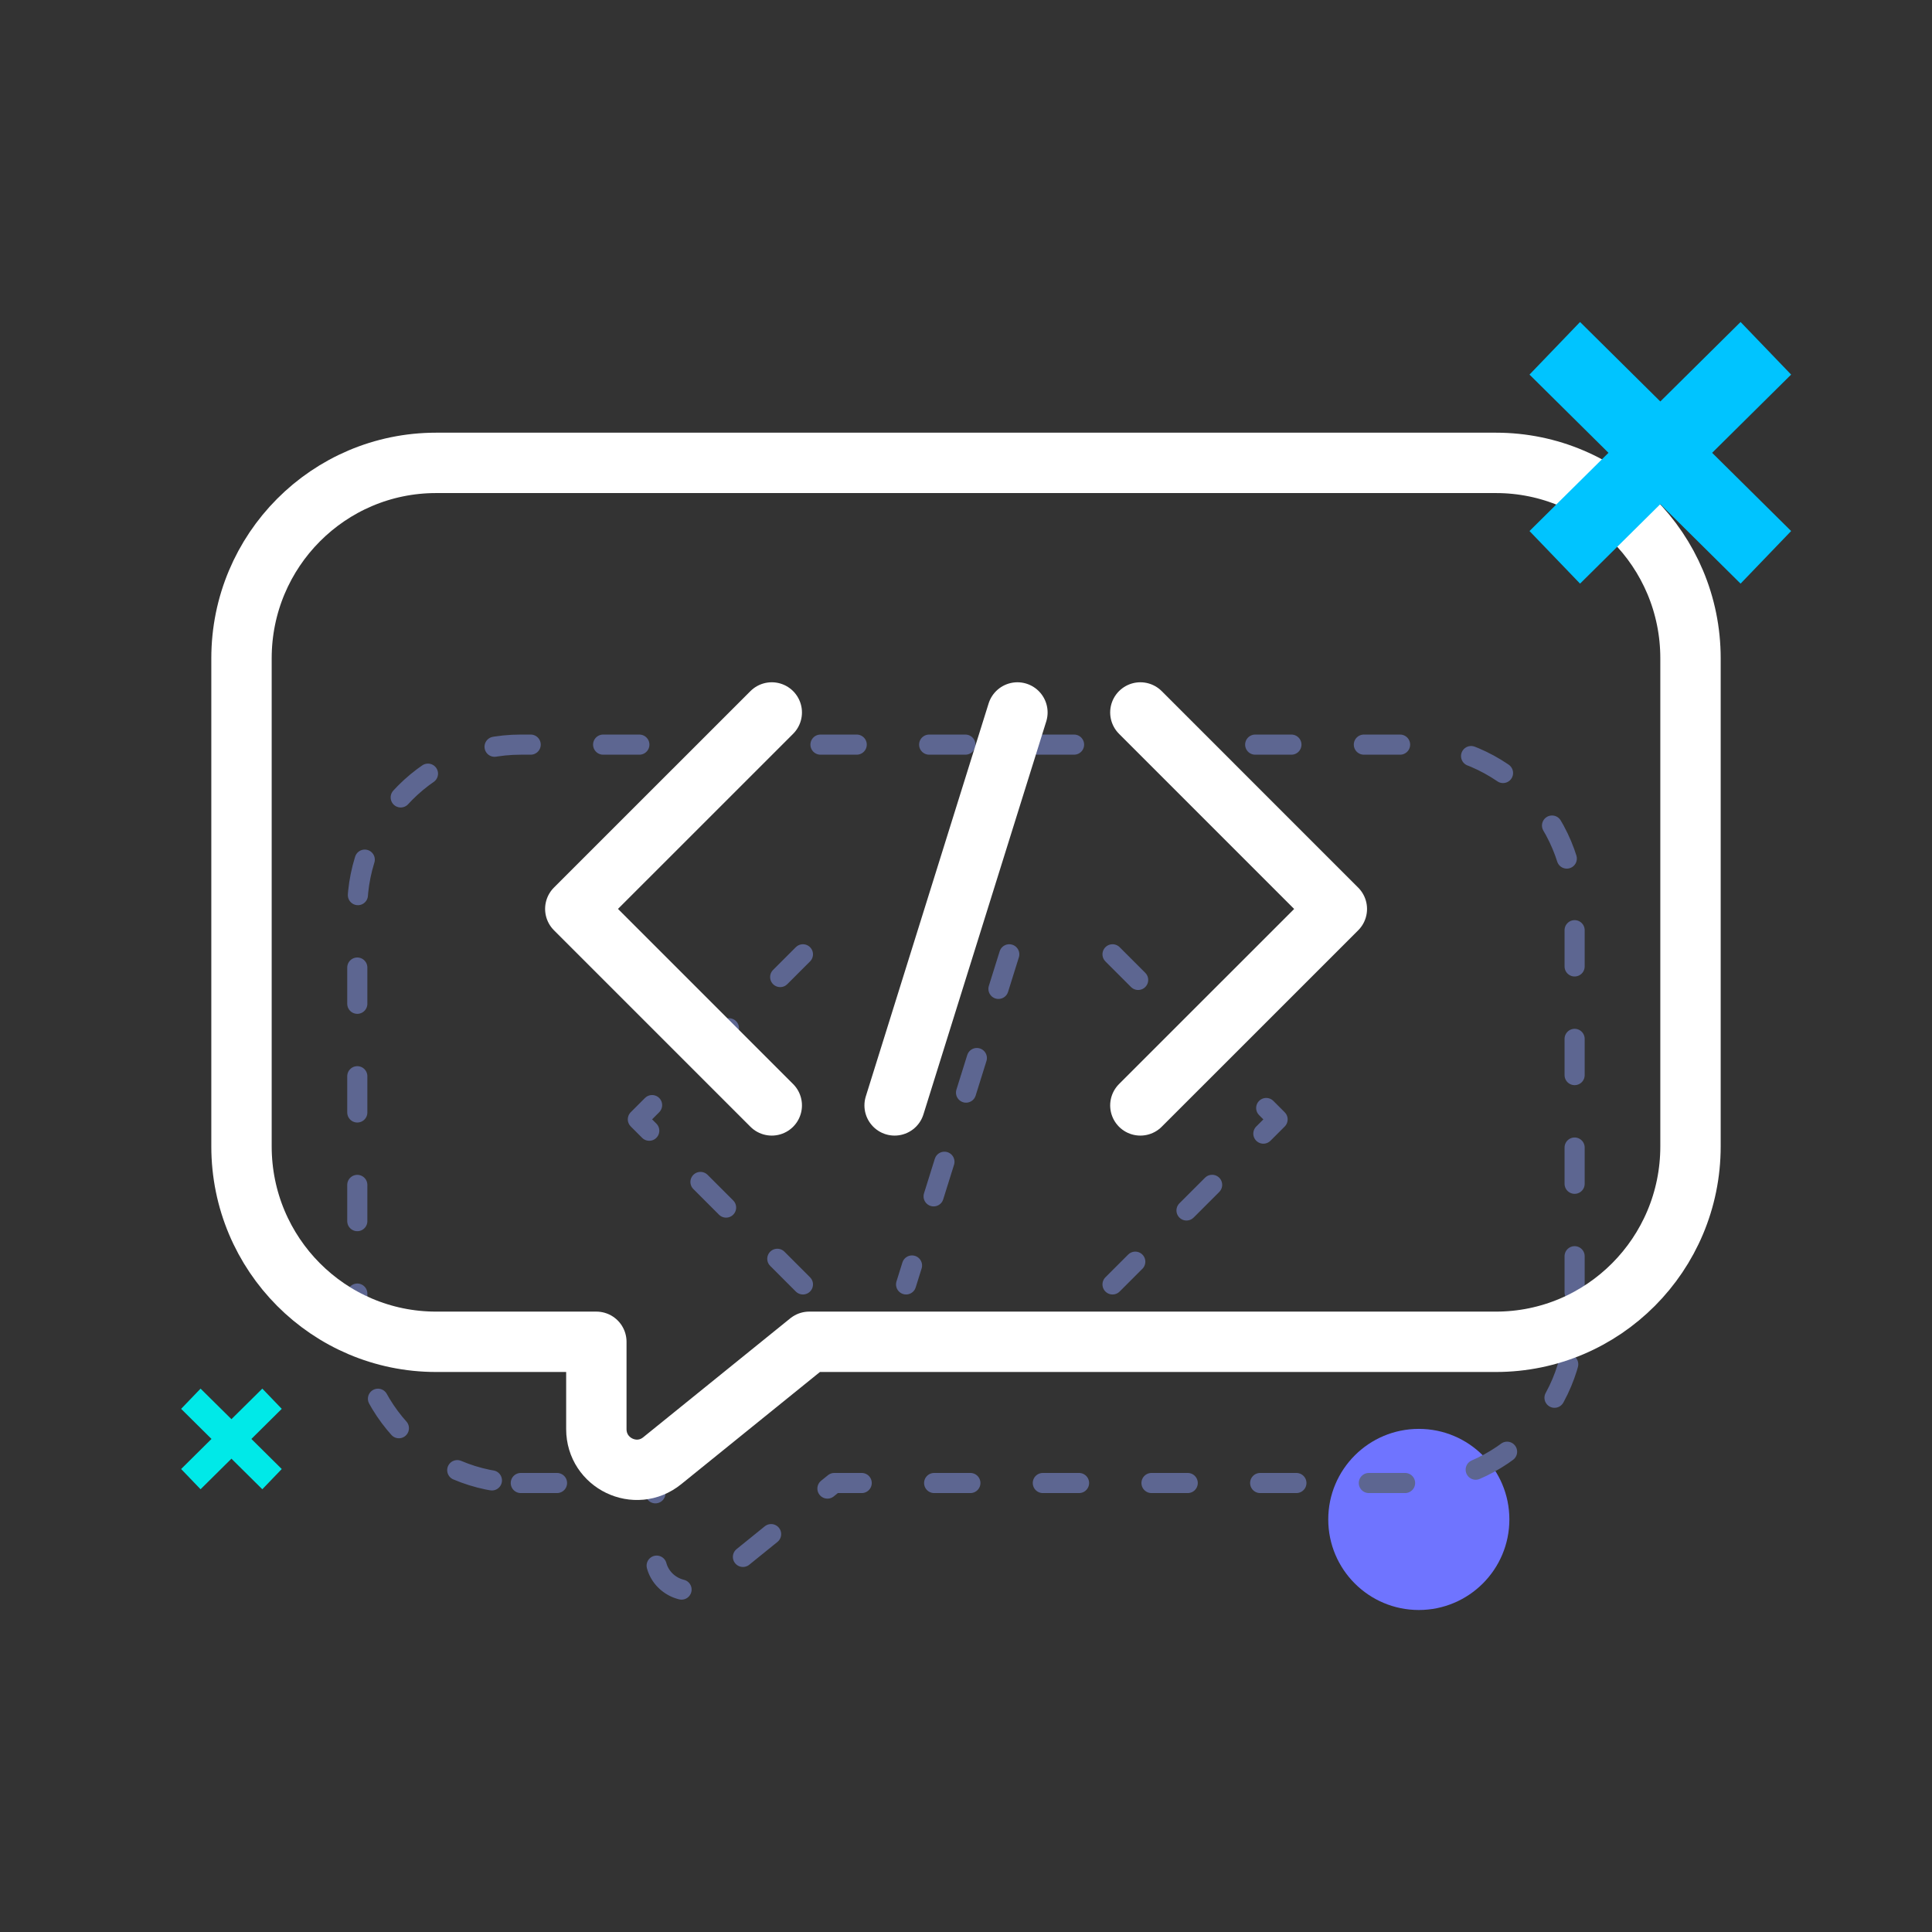 <svg width="96" height="96" viewBox="0 0 96 96" fill="none" xmlns="http://www.w3.org/2000/svg">
<rect x="0" y="0" width="96" height="96" fill="#333333" stroke="none"/>
<path d="M13.034 69L14 70.005L12.491 71.5L14 72.995L13.034 74L11.5 72.481L9.966 74L9 72.995L10.509 71.5L9 70.005L9.966 69L11.5 70.518L13.034 69Z" fill="#00E9E8"/>
<path d="M70.5 80C72.985 80 75 77.985 75 75.5C75 73.015 72.985 71 70.5 71C68.015 71 66 73.015 66 75.5C66 77.985 68.015 80 70.5 80Z" fill="#6F74FF"/>
<path fill-rule="evenodd" clip-rule="evenodd" d="M25.878 73.69H32.567V77.334C32.567 78.759 34.212 79.55 35.317 78.655L41.456 73.69H70.119C74.605 73.69 78.242 70.038 78.242 65.533V45.157C78.242 40.652 74.605 37 70.119 37H25.878C21.392 37 17.754 40.652 17.754 45.157V65.533C17.754 70.038 21.392 73.69 25.878 73.69Z" stroke="#5D6691" stroke-linecap="round" stroke-linejoin="round" stroke-dasharray="1.8 3.6"/>
<path d="M55.281 47.419L63.483 55.622L55.281 63.822" stroke="#5D6691" stroke-linecap="round" stroke-linejoin="round" stroke-dasharray="1.8 3.6"/>
<path d="M39.897 63.822L31.695 55.619L39.897 47.419" stroke="#5D6691" stroke-linecap="round" stroke-linejoin="round" stroke-dasharray="1.8 3.6"/>
<path d="M50.15 47.419L45.023 63.822" stroke="#5D6691" stroke-linecap="round" stroke-linejoin="round" stroke-dasharray="1.8 3.6"/>
<path fill-rule="evenodd" clip-rule="evenodd" d="M21.669 66.673H29.632V71.01C29.632 72.707 31.59 73.648 32.905 72.583L40.212 66.673H74.331C79.671 66.673 84 62.325 84 56.964V32.709C84 27.347 79.671 23 74.331 23H21.669C16.329 23 12 27.347 12 32.709V56.964C12 62.325 16.329 66.673 21.669 66.673Z" stroke="white" stroke-width="3" stroke-linecap="round" stroke-linejoin="round"/>
<path d="M56.664 35.402L66.427 45.166L56.664 54.927" stroke="white" stroke-width="3" stroke-linecap="round" stroke-linejoin="round"/>
<path d="M38.349 54.927L28.586 45.163L38.349 35.402" stroke="white" stroke-width="3" stroke-linecap="round" stroke-linejoin="round"/>
<path d="M50.555 35.402L44.453 54.927" stroke="white" stroke-width="3" stroke-linecap="round" stroke-linejoin="round"/>
<path d="M86.488 16L89 18.613L85.075 22.5L89 26.387L86.488 29L82.5 25.05L78.512 29L76 26.387L79.924 22.5L76 18.613L78.512 16L82.5 19.949L86.488 16Z" fill="#00C4FF"/>
</svg>
